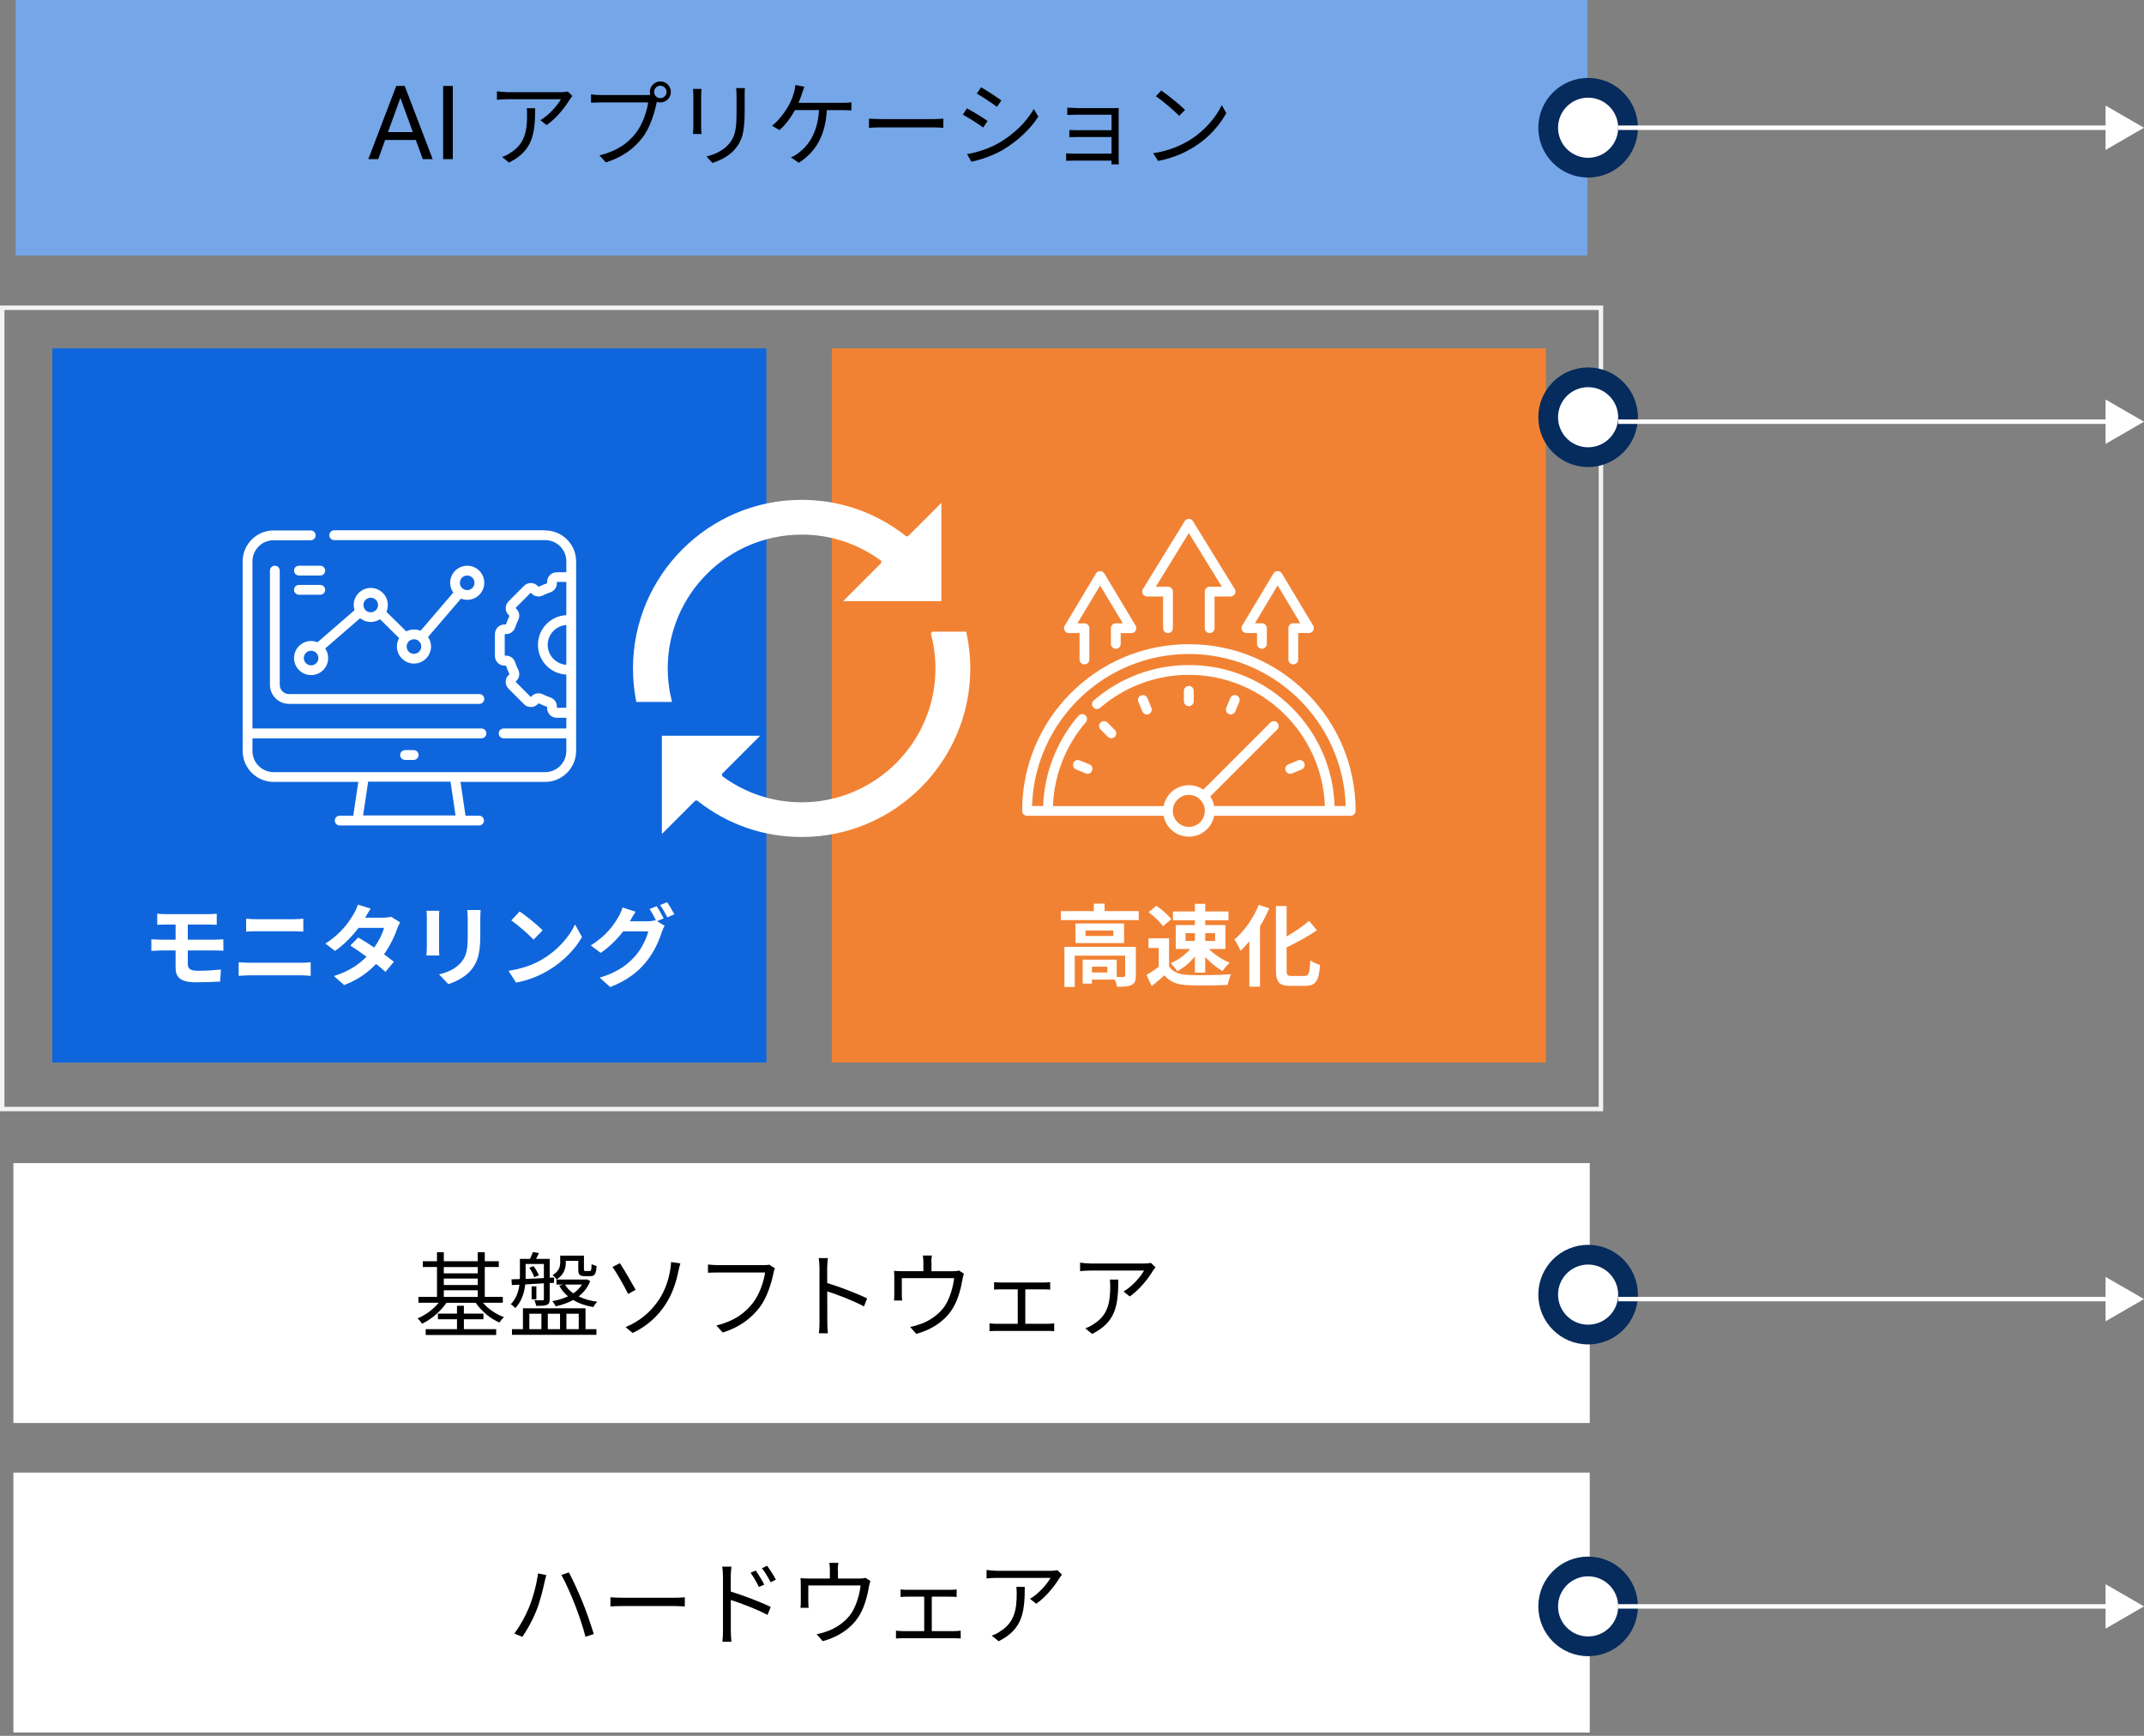 <?xml version="1.0" encoding="UTF-8"?>
<svg id="b" data-name="レイヤー 2" xmlns="http://www.w3.org/2000/svg" viewBox="0 0 481.45 389.74">
  <rect x="0" y="0" width="481.45" height="389.74" fill="#808080" stroke="none"/>
  <g id="c" data-name="レイヤー 1">
    <g>
      <rect x="3.51" width="352.98" height="57.36" fill="#75a6e8"/>
      <rect x="3.51" y="261.65" width="352.98" height="57.36" fill="#fff" stroke="#fff" stroke-miterlimit="10"/>
      <rect x="3.51" y="331.14" width="352.98" height="57.36" fill="#fff" stroke="#fff" stroke-miterlimit="10"/>
      <g>
        <rect x="77.75" y="17.25" width="203.87" height="29.25" fill="none"/>
        <path d="M93.36,31.43h-6.88l-1.54,4.3h-2.23l6.27-16.43h1.9l6.28,16.43h-2.22l-1.57-4.3ZM87.13,29.66h5.58l-2.8-7.68-2.79,7.68Z"/>
        <path d="M101.68,35.73h-2.17v-16.43h2.17v16.43Z"/>
        <path d="M127.97,22.29c-.84,1.43-2.83,4.14-5.23,5.8l-1.39-1.11c1.93-1.11,3.91-3.4,4.6-4.7h-11.97c-.78,0-1.58.04-2.39.13v-1.91c.74.1,1.62.19,2.39.19h12.05c.4,0,1.16-.06,1.47-.13l1.03.99c-.15.21-.42.52-.57.76ZM114.3,36.5l-1.55-1.26c.59-.19,1.3-.52,1.89-.95,3.25-1.99,3.72-4.98,3.72-8.48,0-.5-.02-.97-.08-1.51h1.89c0,5.69-.5,9.53-5.86,12.2Z"/>
        <path d="M148.28,18.28c1.3,0,2.37,1.07,2.37,2.37s-1.07,2.35-2.37,2.35c-.27,0-.55-.04-.8-.13,0,.06-.02.15-.04.23-.44,2.21-1.47,5.59-3.13,7.75-1.91,2.46-4.41,4.41-8.27,5.61l-1.43-1.57c4.07-1.01,6.45-2.79,8.19-5.04,1.49-1.91,2.48-4.83,2.75-6.85h-10.73c-.84,0-1.55.04-2.1.06v-1.87c.59.08,1.41.15,2.1.15h10.54c.19,0,.42,0,.67-.02-.06-.21-.1-.44-.1-.67,0-1.3,1.05-2.37,2.35-2.37ZM148.28,22.04c.78,0,1.41-.63,1.41-1.39s-.63-1.41-1.41-1.41-1.39.63-1.39,1.41.63,1.39,1.39,1.39Z"/>
        <path d="M157.45,21.47v7.01c0,.52.04,1.22.08,1.6h-1.93c.04-.31.1-.99.1-1.62v-6.99c0-.38-.04-1.11-.08-1.51h1.91c-.04.4-.08,1.01-.08,1.51ZM167.22,21.62v3.4c0,5.04-.69,6.7-2.21,8.5-1.37,1.64-3.46,2.54-5,3.07l-1.37-1.45c1.93-.48,3.72-1.32,5.02-2.79,1.49-1.74,1.74-3.44,1.74-7.41v-3.32c0-.71-.04-1.3-.1-1.83h1.97c-.04.52-.06,1.11-.06,1.83Z"/>
        <path d="M180.11,20.96c-.21.61-.46,1.37-.8,2.12h9.91c.52,0,1.37-.02,1.97-.1v1.81c-.67-.04-1.49-.06-1.97-.06h-3.55c-.34,6.01-2.69,9.51-6.3,11.82l-1.78-1.22c.59-.23,1.24-.59,1.7-.97,2.06-1.55,4.33-4.3,4.62-9.64h-5.38c-.86,1.57-2.27,3.49-3.51,4.49l-1.66-.99c1.51-1.09,3.02-3.23,3.74-4.52.59-1.05.97-2.14,1.2-2.94.17-.55.27-1.13.31-1.68l2.02.4c-.17.48-.38,1.03-.53,1.47Z"/>
        <path d="M198.05,26.74h11.51c1.05,0,1.81-.06,2.27-.1v2.06c-.42-.02-1.3-.1-2.25-.1h-11.53c-1.15,0-2.27.04-2.92.1v-2.06c.63.04,1.74.1,2.92.1Z"/>
        <path d="M221.76,27.16l-.97,1.47c-1.03-.76-3.32-2.23-4.58-2.88l.92-1.43c1.24.67,3.7,2.16,4.62,2.83ZM224.19,32.16c3.49-2,6.26-4.73,7.96-7.69l1.01,1.72c-1.81,2.83-4.72,5.54-8.06,7.52-2.12,1.22-5.02,2.21-6.97,2.6l-.97-1.7c2.31-.4,4.91-1.24,7.04-2.46ZM224.86,22.56l-.99,1.43c-1.01-.76-3.28-2.27-4.51-2.98l.95-1.41c1.24.69,3.65,2.29,4.56,2.96Z"/>
        <path d="M241.81,24.28h8.13c.46,0,1.01-.02,1.28-.04-.02.23-.02.67-.02,1.07v10.46c0,.34.02.84.04,1.13h-1.66c.02-.19.02-.5.02-.84h-8.44c-.67,0-1.41.04-1.74.04v-1.68c.34.04,1.01.08,1.72.08h8.46v-3.74h-7.58c-.74,0-1.47.02-1.89.04v-1.62c.4.02,1.16.06,1.87.06h7.6v-3.49h-7.79c-.55,0-1.76.04-2.14.06v-1.64c.4.04,1.6.08,2.14.08Z"/>
        <path d="M267.35,31.34c3.23-2.04,5.8-5.15,7.01-7.73l1.01,1.79c-1.43,2.62-3.88,5.48-7.06,7.48-2.1,1.32-4.75,2.6-8.25,3.25l-1.11-1.72c3.67-.55,6.41-1.83,8.4-3.07ZM266.11,24.68l-1.32,1.32c-1.05-1.09-3.67-3.34-5.23-4.39l1.2-1.28c1.49.99,4.18,3.17,5.36,4.35Z"/>
      </g>
      <g>
        <rect x="88.94" y="280.25" width="176" height="26.25" fill="none"/>
        <path d="M108.45,292.51c1.18,1.39,2.96,2.6,4.73,3.23-.36.29-.8.84-1.03,1.2-2.04-.84-4.07-2.58-5.33-4.43h-6.57c-1.32,1.95-3.44,3.76-5.48,4.7-.23-.38-.65-.9-1.01-1.2,1.74-.69,3.55-2.02,4.75-3.51h-4.54v-1.32h4.16v-6.7h-3.19v-1.3h3.19v-2.02h1.53v2.02h7.62v-2.02h1.58v2.02h3.15v1.3h-3.15v6.7h4.05v1.32h-4.45ZM104.17,298.43h7.25v1.32h-15.83v-1.32h7.03v-2.21h-4.28v-1.28h4.28v-1.76h1.55v1.76h4.39v1.28h-4.39v2.21ZM99.66,284.49v1.41h7.62v-1.41h-7.62ZM99.66,288.52h7.62v-1.45h-7.62v1.45ZM99.66,291.19h7.62v-1.49h-7.62v1.49Z"/>
        <path d="M122.13,288.14c-1.45.08-2.88.17-4.18.25-.21,1.83-.8,3.84-2.27,5.33-.17-.27-.69-.73-.99-.88,1.26-1.28,1.76-2.88,1.95-4.39l-1.7.08-.08-1.28c.57-.02,1.2-.04,1.87-.06.02-.23.02-.46.02-.67v-3.86h2.27c.23-.5.48-1.09.63-1.53l1.37.21c-.21.48-.44.92-.65,1.32h3.07v4.22l.99-.04-.02,1.19-.97.06v3.58c0,.69-.11,1.09-.61,1.3-.48.23-1.28.23-2.42.23-.06-.34-.23-.88-.42-1.26.86.02,1.62.02,1.85.02.23-.02.29-.08.29-.29v-3.53ZM131.47,298.43h2.46v1.28h-18.96v-1.28h2.46v-4.68h14.05v4.68ZM118.03,286.55v.61c1.26-.06,2.67-.13,4.1-.19v-3.17h-4.1v2.75ZM119.82,284.28c.48.65.97,1.51,1.18,2.08l-1.03.4c-.19-.57-.67-1.47-1.11-2.12l.97-.36ZM118.87,298.43h2.71v-3.46h-2.71v3.46ZM120.45,288.82v2.9h-1.07v-2.9h1.07ZM123.01,294.97v3.46h2.75v-3.46h-2.75ZM132.54,287.62c-.57,1.47-1.47,2.58-2.6,3.46,1.2.59,2.6.99,4.18,1.2-.31.29-.71.82-.88,1.2-1.72-.29-3.25-.82-4.51-1.6-1.18.65-2.5,1.11-3.93,1.43-.17-.34-.53-.9-.78-1.16,1.28-.23,2.48-.59,3.53-1.09-.82-.67-1.49-1.47-1.97-2.39l.95-.25h-1.58v-1.13h6.53l.25-.04.82.38ZM127.06,283.44c0,1.26-.38,2.77-2.08,3.84-.15-.29-.63-.8-.88-.99,1.45-.86,1.7-1.93,1.7-2.88v-1.49h5.33v3.04c0,.38.04.42.38.42h.9c.34,0,.4-.15.44-1.58.27.19.78.38,1.13.46-.13,1.81-.46,2.27-1.39,2.27h-1.28c-1.15,0-1.45-.31-1.45-1.55v-1.89h-2.81v.34ZM126.87,288.42c.44.76,1.07,1.43,1.87,1.97.8-.52,1.45-1.2,1.95-1.97h-3.82ZM127.19,294.97v3.46h2.77v-3.46h-2.77Z"/>
        <path d="M142.73,289.59l-1.68.94c-.9-1.87-2.65-4.85-3.51-6.07l1.66-.84c.92,1.37,2.77,4.6,3.53,5.96ZM147.89,291.94c1.62-2.39,2.29-4.89,2.62-6.85.1-.55.19-1.34.17-1.72l2.1.29c-.17.55-.34,1.28-.42,1.66-.5,2.5-1.34,5.12-2.88,7.5-1.64,2.52-4.01,4.89-7.43,6.47l-1.58-1.32c3.49-1.43,5.86-3.7,7.41-6.03Z"/>
        <path d="M173.7,285.81c-.44,2.21-1.47,5.59-3.13,7.75-1.91,2.46-4.41,4.41-8.27,5.63l-1.43-1.57c4.07-1.03,6.43-2.81,8.19-5.06,1.49-1.91,2.46-4.83,2.75-6.85h-10.73c-.84,0-1.55.04-2.1.06v-1.85c.59.06,1.41.13,2.1.13h10.54c.32,0,.71,0,1.11-.1l1.28.82c-.15.29-.23.65-.32,1.05Z"/>
        <path d="M184.01,284.66c0-.59-.04-1.53-.17-2.18h2.06c-.06.65-.15,1.55-.15,2.18v3.42c2.77.84,6.76,2.35,8.97,3.46l-.71,1.79c-2.29-1.24-5.92-2.65-8.25-3.38.02,3.15.02,6.32.02,6.93,0,.65.04,1.79.13,2.48h-2.04c.11-.67.15-1.7.15-2.48v-12.22Z"/>
        <path d="M209.17,283.48v1.95h4.7c.78,0,1.18-.06,1.45-.17l1.13.71c-.11.31-.23.86-.32,1.26-.27,1.68-.88,4.3-2.06,6.32-1.58,2.75-4.47,4.89-8.32,5.94l-1.37-1.57c.71-.1,1.51-.34,2.18-.59,2.1-.67,4.41-2.25,5.69-4.22,1.13-1.79,1.81-4.33,2-6.13h-11.74v3.76c0,.38.02.92.08,1.26h-1.83c.04-.38.06-.94.06-1.34v-3.7c0-.44,0-1.16-.06-1.62.61.06,1.22.08,1.95.08h4.64v-1.95c0-.44-.02-.92-.11-1.57h2.02c-.11.65-.13,1.13-.13,1.57Z"/>
        <path d="M224.67,287.96h9.66c.53,0,1.05-.04,1.49-.08v1.68c-.46-.04-1.01-.06-1.49-.06h-4.09v7.73h5.08c.5,0,.99-.04,1.41-.1v1.76c-.42-.04-1.07-.06-1.41-.06h-11.61c-.46,0-1.01.02-1.51.06v-1.76c.48.06,1.03.1,1.51.1h4.83v-7.73h-3.86c-.34,0-1.01.02-1.45.06v-1.68c.44.06,1.11.08,1.45.08Z"/>
        <path d="M258.92,285.29c-.84,1.43-2.83,4.14-5.23,5.8l-1.39-1.11c1.93-1.11,3.91-3.4,4.6-4.7h-11.97c-.78,0-1.58.04-2.39.13v-1.91c.74.1,1.62.19,2.39.19h12.05c.4,0,1.16-.06,1.47-.13l1.03.99c-.15.21-.42.52-.57.76ZM245.25,299.5l-1.55-1.26c.59-.19,1.3-.52,1.89-.95,3.25-1.99,3.72-4.98,3.72-8.48,0-.5-.02-.97-.08-1.51h1.89c0,5.69-.5,9.53-5.86,12.2Z"/>
      </g>
      <g>
        <rect x="88.94" y="349.25" width="176" height="26.25" fill="none"/>
        <path d="M120.82,353.28l1.87.38c-.15.46-.29,1.09-.4,1.53-.27,1.3-1.01,4.41-1.89,6.57-.78,1.93-1.93,4.07-3.11,5.77l-1.79-.76c1.32-1.74,2.52-3.97,3.23-5.71.92-2.18,1.79-5.38,2.08-7.79ZM126.05,353.62l1.7-.57c.82,1.53,2.16,4.43,3.07,6.66.84,2.06,1.95,5.29,2.52,7.18l-1.87.61c-.53-2.14-1.51-5-2.37-7.22-.84-2.16-2.14-5.08-3.04-6.66Z"/>
        <path d="M140,358.74h11.51c1.05,0,1.81-.06,2.27-.1v2.06c-.42-.02-1.3-.1-2.25-.1h-11.53c-1.15,0-2.27.04-2.92.1v-2.06c.63.04,1.74.1,2.92.1Z"/>
        <path d="M162.34,353.93c0-.59-.04-1.53-.17-2.18h2.08c-.08.65-.15,1.55-.15,2.18v3.42c2.77.86,6.74,2.35,8.97,3.46l-.73,1.79c-2.27-1.24-5.9-2.62-8.23-3.36v6.91c0,.67.06,1.81.13,2.48h-2.02c.08-.67.13-1.7.13-2.48v-12.22ZM171.62,355.78l-1.2.55c-.53-1.09-1.18-2.25-1.87-3.19l1.16-.52c.52.78,1.43,2.18,1.91,3.17ZM174.23,354.67l-1.18.59c-.57-1.11-1.24-2.23-1.95-3.15l1.16-.55c.55.73,1.47,2.14,1.97,3.11Z"/>
        <path d="M188.17,352.48v1.95h4.7c.78,0,1.18-.06,1.45-.17l1.13.71c-.11.31-.23.86-.32,1.26-.27,1.68-.88,4.3-2.06,6.32-1.58,2.75-4.47,4.89-8.32,5.94l-1.37-1.57c.71-.1,1.51-.34,2.18-.59,2.1-.67,4.41-2.25,5.69-4.22,1.13-1.79,1.81-4.33,2-6.13h-11.74v3.76c0,.38.02.92.08,1.26h-1.83c.04-.38.06-.94.06-1.34v-3.7c0-.44,0-1.16-.06-1.62.61.06,1.22.08,1.95.08h4.64v-1.95c0-.44-.02-.92-.11-1.57h2.02c-.11.65-.13,1.13-.13,1.57Z"/>
        <path d="M203.67,356.96h9.66c.53,0,1.05-.04,1.49-.08v1.68c-.46-.04-1.01-.06-1.49-.06h-4.09v7.73h5.08c.5,0,.99-.04,1.41-.1v1.76c-.42-.04-1.07-.06-1.41-.06h-11.61c-.46,0-1.01.02-1.51.06v-1.76c.48.06,1.03.1,1.51.1h4.83v-7.73h-3.86c-.34,0-1.01.02-1.45.06v-1.68c.44.06,1.11.08,1.45.08Z"/>
        <path d="M237.92,354.29c-.84,1.43-2.83,4.14-5.23,5.8l-1.39-1.11c1.93-1.11,3.91-3.4,4.6-4.7h-11.97c-.78,0-1.58.04-2.39.13v-1.91c.74.1,1.62.19,2.39.19h12.05c.4,0,1.16-.06,1.47-.13l1.03.99c-.15.21-.42.52-.57.76ZM224.25,368.5l-1.55-1.26c.59-.19,1.3-.52,1.89-.95,3.25-1.99,3.72-4.98,3.72-8.48,0-.5-.02-.97-.08-1.51h1.89c0,5.69-.5,9.53-5.86,12.2Z"/>
      </g>
      <rect x=".5" y="69.1" width="359" height="179.91" fill="none" opacity=".9" stroke="#fff" stroke-miterlimit="10"/>
      <rect x="11.75" y="78.22" width="160.35" height="160.35" fill="#0f66dc"/>
      <rect x="186.79" y="78.22" width="160.35" height="160.35" fill="#f28233"/>
      <g>
        <rect x="11.37" y="202.25" width="161" height="29.25" fill="none"/>
        <path d="M37.25,205.25h9.62c.68,0,1.34-.04,1.8-.1v2.5c-.52-.02-1.08-.06-1.8-.06h-4.7v3.4h6.04c.42,0,1.42-.04,1.94-.08l.02,2.56c-.56-.06-1.46-.06-1.9-.06h-6.1v3.06c0,1.1.68,1.5,2.28,1.5,1.8,0,3.56-.12,5.16-.28l-.18,2.7c-1.3.08-3.56.16-5.44.16-3.66,0-4.56-1.26-4.56-3.28v-3.86h-3.26c-.58,0-1.58.06-2.18.1v-2.62c.56.04,1.56.1,2.18.1h3.26v-3.4h-2.18c-.72,0-1.36.02-1.94.06v-2.5c.58.04,1.22.1,1.94.1Z" fill="#fff"/>
        <path d="M56.09,216.17h11.48c.68,0,1.52-.04,2.2-.12v3.06c-.7-.08-1.6-.12-2.2-.12h-11.48c-.78,0-1.76.06-2.5.12v-3.06c.78.06,1.72.12,2.5.12ZM57.61,206.39h8.28c.8,0,1.66-.06,2.22-.12v2.9c-.58-.02-1.52-.08-2.22-.08h-8.26c-.76,0-1.68.04-2.36.08v-2.9c.72.08,1.66.12,2.34.12Z" fill="#fff"/>
        <path d="M82.01,206.05h4.06c.62,0,1.3-.08,1.74-.22l2.04,1.26c-.22.38-.48.92-.66,1.42-.54,1.62-1.54,3.76-2.96,5.76.86.62,1.64,1.2,2.22,1.68l-1.9,2.26c-.54-.5-1.28-1.12-2.1-1.78-1.76,1.86-4.04,3.56-7.16,4.74l-2.32-2.02c3.46-1.06,5.68-2.68,7.34-4.34-1.3-.96-2.62-1.86-3.64-2.5l1.78-1.82c1.06.6,2.32,1.42,3.58,2.26,1.04-1.44,1.9-3.18,2.2-4.42h-5.72c-1.4,1.86-3.26,3.78-5.28,5.18l-2.16-1.66c3.5-2.18,5.36-4.92,6.36-6.66.32-.48.74-1.4.92-2.08l2.9.9c-.5.7-1,1.6-1.24,2.04Z" fill="#fff"/>
        <path d="M98.59,206.03v6.76c0,.5.02,1.28.06,1.74h-2.9c.02-.38.1-1.16.1-1.76v-6.74c0-.38-.02-1.08-.08-1.54h2.88c-.04.46-.06.9-.06,1.54ZM107.85,206.33v3.96c0,4.3-.84,6.16-2.32,7.8-1.32,1.44-3.4,2.42-4.86,2.88l-2.08-2.2c1.98-.46,3.6-1.22,4.8-2.52,1.38-1.5,1.64-3,1.64-6.12v-3.8c0-.8-.04-1.44-.12-2h3.02c-.04.56-.08,1.2-.08,2Z" fill="#fff"/>
        <path d="M121.85,215.35c3.42-2.02,6.02-5.08,7.28-7.78l1.56,2.82c-1.52,2.7-4.18,5.46-7.4,7.4-2.02,1.22-4.6,2.34-7.42,2.82l-1.68-2.64c3.12-.44,5.72-1.46,7.66-2.62ZM121.85,208.89l-2.04,2.08c-1.04-1.12-3.54-3.3-5-4.32l1.88-2c1.4.94,4,3.02,5.16,4.24Z" fill="#fff"/>
        <path d="M149.03,206.21l-1.48.62,1.7,1.04c-.22.38-.5.94-.66,1.44-.54,1.78-1.68,4.44-3.5,6.66-1.9,2.34-4.3,4.16-8.06,5.66l-2.36-2.12c4.08-1.22,6.3-2.96,8.06-4.96,1.36-1.54,2.52-3.96,2.84-5.44h-5.62c-1.34,1.74-3.08,3.5-5.06,4.84l-2.24-1.68c3.5-2.12,5.26-4.72,6.24-6.44.3-.48.72-1.4.9-2.08l2.94.96c-.48.7-1,1.6-1.22,2.04-.02.04-.04.06-.06.1h4c.62,0,1.3-.1,1.74-.24l.14.08c-.4-.8-.96-1.86-1.46-2.58l1.58-.64c.5.72,1.22,2,1.58,2.74ZM151.43,205.29l-1.58.68c-.42-.84-1.06-2-1.62-2.76l1.58-.64c.52.74,1.26,2.02,1.62,2.72Z" fill="#fff"/>
      </g>
      <g>
        <rect x="186.46" y="202.25" width="161" height="29.25" fill="none"/>
        <path d="M255.7,204.57v2.02h-17.48v-2.02h7.4v-1.68h2.42v1.68h7.66ZM255.06,219.07c0,1.1-.22,1.74-1,2.1-.74.36-1.8.38-3.24.38-.06-.46-.24-1.08-.46-1.6h-5.16v.9h-2.08v-5.38h7.64v3.88c.68.02,1.3.02,1.52,0,.3-.02.38-.08.38-.32v-4.46h-11.32v7.02h-2.32v-9h16.04v6.48ZM252.42,207.35v4.4h-10.92v-4.4h10.92ZM250,208.93h-6.24v1.22h6.24v-1.22ZM248.66,217.05h-3.46v1.3h3.46v-1.3Z" fill="#fff"/>
        <path d="M262.52,216.95c.82,1.34,2.32,1.88,4.4,1.96,2.34.1,6.84.04,9.5-.16-.26.56-.62,1.72-.74,2.4-2.4.12-6.42.16-8.8.06-2.46-.1-4.1-.66-5.4-2.22-.88.78-1.76,1.56-2.86,2.4l-1.16-2.48c.86-.5,1.86-1.16,2.74-1.84v-4.22h-2.3v-2.18h4.62v6.28ZM261.14,207.97c-.62-.96-2.04-2.28-3.22-3.16l1.76-1.44c1.2.84,2.66,2.08,3.34,3.02l-1.88,1.58ZM268.32,206.63h-4.92v-1.98h4.92v-1.72h2.32v1.72h5.22v1.98h-5.22v1.08h4.54v5.36h-3.72c1.2,1.24,3.04,2.42,4.68,3.08-.5.46-1.24,1.28-1.6,1.86-1.32-.7-2.74-1.86-3.9-3.14v3.52h-2.32v-3.66c-1.1,1.38-2.52,2.6-3.96,3.34-.34-.56-1-1.38-1.5-1.8,1.64-.68,3.32-1.88,4.4-3.2h-3.24v-5.36h4.3v-1.08ZM266.22,211.27h2.1v-1.74h-2.1v1.74ZM270.64,209.53v1.74h2.22v-1.74h-2.22Z" fill="#fff"/>
        <path d="M285.02,203.95c-.58,1.36-1.28,2.72-2.08,4.04v13.56h-2.38v-10.2c-.64.78-1.32,1.5-1.98,2.12-.26-.6-.94-1.92-1.38-2.52,2.16-1.82,4.26-4.76,5.46-7.78l2.36.78ZM292.96,219.13c.96,0,1.12-.68,1.28-3.5.56.42,1.56.88,2.2,1.02-.28,3.44-.9,4.7-3.26,4.7h-3.42c-2.52,0-3.24-.8-3.24-3.62v-14.3h2.4v6.84c1.88-1.08,3.72-2.36,5.04-3.5l1.76,2.08c-1.98,1.4-4.46,2.74-6.8,3.86v5.04c0,1.18.14,1.38,1.1,1.38h2.94Z" fill="#fff"/>
      </g>
      <g>
        <path d="M293.43,155.6c-7.07-7.07-16.47-10.96-26.47-10.96s-19.4,3.89-26.47,10.96c-7.07,7.07-10.96,16.47-10.96,26.47,0,.61.49,1.1,1.1,1.1h4.69s0,0,0,0,0,0,0,0h25.97c.51,2.67,2.86,4.69,5.68,4.69s5.17-2.02,5.68-4.69h30.66c.61,0,1.1-.49,1.1-1.1,0-10-3.89-19.4-10.96-26.47ZM266.96,185.66c-1.98,0-3.59-1.61-3.59-3.59s1.61-3.59,3.59-3.59,3.59,1.61,3.59,3.59c0,0,0,0,0,0s0,0,0,0c0,1.98-1.61,3.59-3.59,3.59ZM299.69,180.97c-.27-8.34-3.65-16.13-9.57-22.06-6.18-6.18-14.41-9.59-23.15-9.59-7.84,0-15.43,2.82-21.37,7.95-.46.4-.51,1.09-.11,1.55.4.46,1.09.51,1.55.11,5.54-4.78,12.62-7.41,19.94-7.41,16.48,0,29.95,13.12,30.53,29.46h-24.85c-.15-.78-.46-1.51-.89-2.14l15.05-15.05c.43-.43.43-1.12,0-1.55-.43-.43-1.12-.43-1.55,0l-15.05,15.05c-.92-.63-2.04-.99-3.24-.99-2.82,0-5.17,2.02-5.68,4.69h-24.85c.25-6.92,2.85-13.58,7.39-18.84.4-.46.34-1.15-.11-1.55-.46-.4-1.15-.34-1.55.11-4.88,5.66-7.67,12.83-7.93,20.27h-2.5c.58-18.93,16.16-34.14,35.22-34.14s34.64,15.22,35.22,34.14h-2.5Z" fill="#fff"/>
        <path d="M266.96,158.55c.61,0,1.1-.49,1.1-1.1v-2.34c0-.61-.49-1.1-1.1-1.1s-1.1.49-1.1,1.1v2.34c0,.61.49,1.1,1.1,1.1Z" fill="#fff"/>
        <path d="M248.78,165.44c.21.21.49.32.78.32s.56-.11.78-.32c.43-.43.43-1.12,0-1.55l-1.66-1.66c-.43-.43-1.12-.43-1.55,0-.43.43-.43,1.12,0,1.55l1.66,1.66Z" fill="#fff"/>
        <path d="M256.53,159.74c.17.42.58.68,1.01.68.14,0,.28-.03.42-.08.56-.23.83-.87.59-1.43l-.9-2.17c-.23-.56-.87-.83-1.43-.59-.56.23-.83.87-.59,1.43l.9,2.17Z" fill="#fff"/>
        <path d="M289.71,173.74c.14,0,.28-.03.42-.08l2.17-.9c.56-.23.83-.87.59-1.43-.23-.56-.87-.83-1.43-.59l-2.17.9c-.56.23-.83.87-.59,1.43.17.42.58.68,1.01.68Z" fill="#fff"/>
        <path d="M275.96,160.34c.14.06.28.08.42.08.43,0,.84-.25,1.01-.68l.9-2.17c.23-.56-.03-1.2-.59-1.43-.56-.23-1.2.03-1.43.59l-.9,2.17c-.23.56.03,1.2.59,1.43Z" fill="#fff"/>
        <path d="M244.64,171.63l-2.17-.9c-.56-.23-1.2.03-1.43.59-.23.56.03,1.2.59,1.43l2.17.9c.14.06.28.08.42.08.43,0,.84-.26,1.01-.68.23-.56-.03-1.2-.59-1.43Z" fill="#fff"/>
        <path d="M257.59,133.93h3.59v7.11c0,.61.49,1.1,1.1,1.1s1.1-.49,1.1-1.1v-8.21c0-.61-.49-1.1-1.1-1.1h-2.73l7.41-12.05,7.41,12.05h-2.73c-.61,0-1.1.49-1.1,1.1v8.21c0,.61.49,1.1,1.1,1.1s1.1-.49,1.1-1.1v-7.11h3.59c.4,0,.76-.21.96-.56.19-.35.18-.77-.02-1.11l-9.38-15.24c-.2-.32-.55-.52-.93-.52s-.73.2-.93.52l-9.38,15.24c-.21.34-.22.76-.02,1.11.19.35.56.56.96.56Z" fill="#fff"/>
        <path d="M279.86,142.14h2.42v2.42c0,.61.49,1.1,1.1,1.1s1.1-.49,1.1-1.1v-3.52c0-.61-.49-1.1-1.1-1.1h-1.58l5.1-8.49,5.1,8.49h-1.58c-.61,0-1.1.49-1.1,1.1v7.03c0,.61.49,1.1,1.1,1.1s1.1-.49,1.1-1.1v-5.94h2.42c.4,0,.76-.21.95-.56.19-.34.19-.77-.01-1.1l-7.03-11.72c-.2-.33-.56-.53-.94-.53s-.74.2-.94.53l-7.03,11.72c-.2.34-.21.76-.01,1.1.19.34.56.56.95.56Z" fill="#fff"/>
        <path d="M240,142.14h2.42v5.94c0,.61.49,1.1,1.1,1.1s1.1-.49,1.1-1.1v-7.03c0-.61-.49-1.1-1.1-1.1h-1.58l5.1-8.49,5.1,8.49h-1.58c-.61,0-1.1.49-1.1,1.1v3.52c0,.61.49,1.1,1.1,1.1s1.1-.49,1.1-1.1v-2.42h2.42c.4,0,.76-.21.95-.56.19-.34.19-.77-.01-1.1l-7.03-11.72c-.2-.33-.56-.53-.94-.53s-.74.2-.94.53l-7.03,11.72c-.2.34-.21.76-.01,1.1.19.34.56.56.95.56Z" fill="#fff"/>
      </g>
      <g>
        <path d="M122.42,119.07h-47.37c-.61,0-1.1.49-1.1,1.1s.49,1.1,1.1,1.1h47.37c2.62,0,4.75,2.13,4.75,4.75v2.47h-2.16c-1.18,0-2.15.96-2.15,2.15v.32c-.65.22-1.3.49-1.92.8l-.22-.22c-.84-.84-2.2-.84-3.04,0l-3.49,3.49c-.41.41-.63.94-.63,1.52s.22,1.11.63,1.52l.22.22c-.31.62-.58,1.26-.8,1.92h-.32c-1.18,0-2.15.96-2.15,2.15v4.94c0,1.18.96,2.15,2.15,2.15h.32c.22.65.49,1.3.8,1.92l-.22.22c-.41.41-.63.94-.63,1.52s.22,1.11.63,1.52l3.49,3.49c.41.41.94.63,1.52.63s1.11-.22,1.52-.63l.22-.22c.62.31,1.26.58,1.92.8v.32c0,1.18.96,2.15,2.15,2.15h2.16v2.4h-14.08c-.61,0-1.1.49-1.1,1.1s.49,1.1,1.1,1.1h14.08v2.85c0,2.62-2.13,4.75-4.75,4.75h-60.98c-2.62,0-4.75-2.13-4.75-4.75v-2.85h51.43c.61,0,1.1-.49,1.1-1.1s-.49-1.1-1.1-1.1h-51.43v-37.52c0-2.62,2.13-4.75,4.75-4.75h8.34c.61,0,1.1-.49,1.1-1.1s-.49-1.1-1.1-1.1h-8.34c-3.83,0-6.95,3.12-6.95,6.95v42.56c0,3.83,3.12,6.95,6.95,6.95h19.02l-1.13,7.58h-3.05c-.61,0-1.1.49-1.1,1.1s.49,1.1,1.1,1.1h31.3c.61,0,1.1-.49,1.1-1.1s-.49-1.1-1.1-1.1h-3.05l-1.13-7.58h19.02c3.83,0,6.95-3.12,6.95-6.95v-42.56c0-3.83-3.12-6.95-6.95-6.95ZM102.31,183.09h-20.77l1.13-7.58h18.5l1.13,7.58ZM127.17,149.27c-2.33-.16-4.18-2.1-4.18-4.47s1.85-4.31,4.18-4.47v8.94ZM125.05,158.93v-.3c0-.93-.6-1.75-1.48-2.04-.57-.19-1.12-.42-1.66-.69-.84-.42-1.84-.26-2.5.39l-.21.22-3.43-3.43.21-.22c.66-.66.81-1.66.39-2.5-.27-.53-.5-1.09-.69-1.66-.29-.89-1.11-1.48-2.04-1.48h-.3v-4.85h.3c.93,0,1.75-.6,2.04-1.48.19-.57.42-1.12.69-1.66.42-.84.26-1.84-.39-2.5l-.22-.22,3.43-3.43.22.22c.66.66,1.66.81,2.5.39.54-.27,1.09-.5,1.66-.69.89-.29,1.48-1.12,1.48-2.04v-.3h2.12v7.46c-3.54.16-6.37,3.09-6.37,6.67s2.83,6.51,6.37,6.67v7.46h-2.12Z" fill="#fff"/>
        <path d="M90.96,168.42c-.61,0-1.1.49-1.1,1.1s.49,1.1,1.1,1.1h1.94c.61,0,1.1-.49,1.1-1.1s-.49-1.1-1.1-1.1h-1.94Z" fill="#fff"/>
        <path d="M69.86,143.92c-2.11,0-3.83,1.72-3.83,3.83s1.72,3.83,3.83,3.83,3.83-1.72,3.83-3.83c0-.8-.24-1.53-.66-2.15l7.83-6.79c.66.53,1.49.84,2.39.84.77,0,1.48-.23,2.08-.62l4.3,4.24c-.32.56-.5,1.2-.5,1.89,0,2.11,1.72,3.83,3.83,3.83s3.83-1.72,3.83-3.83c0-.8-.25-1.54-.66-2.15l7.38-8.6c.44.17.91.27,1.41.27,2.11,0,3.83-1.72,3.83-3.83s-1.72-3.83-3.83-3.83-3.83,1.72-3.83,3.83c0,.82.26,1.58.7,2.2l-7.35,8.58c-.45-.19-.95-.29-1.46-.29-.63,0-1.22.15-1.75.42l-4.46-4.39c.21-.47.32-.99.32-1.53,0-2.11-1.72-3.83-3.83-3.83s-3.83,1.72-3.83,3.83c0,.41.06.8.18,1.17l-8.31,7.2c-.44-.18-.93-.28-1.44-.28ZM69.86,149.39c-.9,0-1.64-.73-1.64-1.64s.73-1.64,1.64-1.64,1.64.73,1.64,1.64-.73,1.64-1.64,1.64ZM104.91,129.22c.9,0,1.64.73,1.64,1.64s-.73,1.64-1.64,1.64-1.64-.73-1.64-1.64.73-1.64,1.64-1.64ZM94.6,145.17c0,.9-.73,1.64-1.64,1.64s-1.64-.73-1.64-1.64.73-1.64,1.64-1.64,1.64.73,1.64,1.64ZM83.25,134.2c.9,0,1.64.73,1.64,1.64s-.73,1.64-1.64,1.64-1.64-.73-1.64-1.64.73-1.64,1.64-1.64Z" fill="#fff"/>
        <path d="M61.72,127.02c-.61,0-1.1.49-1.1,1.1v25.64c0,2.36,1.92,4.28,4.28,4.28h42.75c.61,0,1.1-.49,1.1-1.1s-.49-1.1-1.1-1.1h-42.75c-1.15,0-2.08-.93-2.08-2.08v-25.64c0-.61-.49-1.1-1.1-1.1Z" fill="#fff"/>
        <path d="M66.03,128.12c0,.61.49,1.1,1.1,1.1h4.79c.61,0,1.1-.49,1.1-1.1s-.49-1.1-1.1-1.1h-4.79c-.61,0-1.1.49-1.1,1.1Z" fill="#fff"/>
        <path d="M71.92,133.53c.61,0,1.1-.49,1.1-1.1s-.49-1.1-1.1-1.1h-4.79c-.61,0-1.1.49-1.1,1.1s.49,1.1,1.1,1.1h4.79Z" fill="#fff"/>
      </g>
      <g>
        <path d="M180.01,119.53c6.52,0,12.74,2.03,18,5.87.23.17.38.43.4.72.02.29-.08.57-.29.77l-7.58,7.58h20.35v-20.35l-6.52,6.52c-.35.35-.91.39-1.3.08-6.64-5.23-14.62-7.99-23.07-7.99-20.6,0-37.36,16.76-37.36,37.36,0,2.35.22,4.71.66,7.02h6.96c-.54-2.31-.82-4.66-.82-7.02,0-16.85,13.71-30.55,30.55-30.55Z" fill="#fff" stroke="#fff" stroke-miterlimit="10"/>
        <path d="M209.57,142.35c.66,2.52.99,5.12.99,7.74,0,16.85-13.71,30.55-30.55,30.55-6.51,0-12.73-2.03-17.99-5.88-.23-.17-.38-.43-.4-.72s.08-.57.29-.77l7.57-7.57h-20.35v20.35l6.53-6.53c.19-.19.44-.29.7-.29.21,0,.43.07.61.21,6.64,5.23,14.62,7.99,23.06,7.99,20.6,0,37.36-16.76,37.36-37.36,0-2.58-.27-5.18-.82-7.74h-6.98Z" fill="#fff" stroke="#fff" stroke-miterlimit="10"/>
      </g>
      <circle cx="356.62" cy="28.68" r="11.18" fill="#062b5d"/>
      <circle cx="356.62" cy="28.68" r="6.75" fill="#fff"/>
      <circle cx="356.62" cy="93.68" r="11.18" fill="#062b5d"/>
      <circle cx="356.62" cy="93.68" r="6.75" fill="#fff"/>
      <circle cx="356.62" cy="290.68" r="11.18" fill="#062b5d"/>
      <circle cx="356.62" cy="290.68" r="6.75" fill="#fff"/>
      <circle cx="356.62" cy="360.68" r="11.18" fill="#062b5d"/>
      <circle cx="356.62" cy="360.68" r="6.75" fill="#fff"/>
      <g>
        <line x1="363.37" y1="94.68" x2="474.28" y2="94.68" fill="none" stroke="#fff" stroke-miterlimit="10"/>
        <polygon points="472.82 99.67 481.45 94.68 472.82 89.7 472.82 99.67" fill="#fff"/>
      </g>
      <g>
        <line x1="363.37" y1="28.68" x2="474.28" y2="28.68" fill="none" stroke="#fff" stroke-miterlimit="10"/>
        <polygon points="472.82 33.67 481.45 28.68 472.82 23.7 472.82 33.67" fill="#fff"/>
      </g>
      <g>
        <line x1="363.37" y1="291.68" x2="474.28" y2="291.68" fill="none" stroke="#fff" stroke-miterlimit="10"/>
        <polygon points="472.82 296.67 481.45 291.68 472.82 286.7 472.82 296.67" fill="#fff"/>
      </g>
      <g>
        <line x1="363.37" y1="360.68" x2="474.28" y2="360.68" fill="none" stroke="#fff" stroke-miterlimit="10"/>
        <polygon points="472.82 365.67 481.45 360.68 472.82 355.7 472.82 365.67" fill="#fff"/>
      </g>
    </g>
  </g>
</svg>